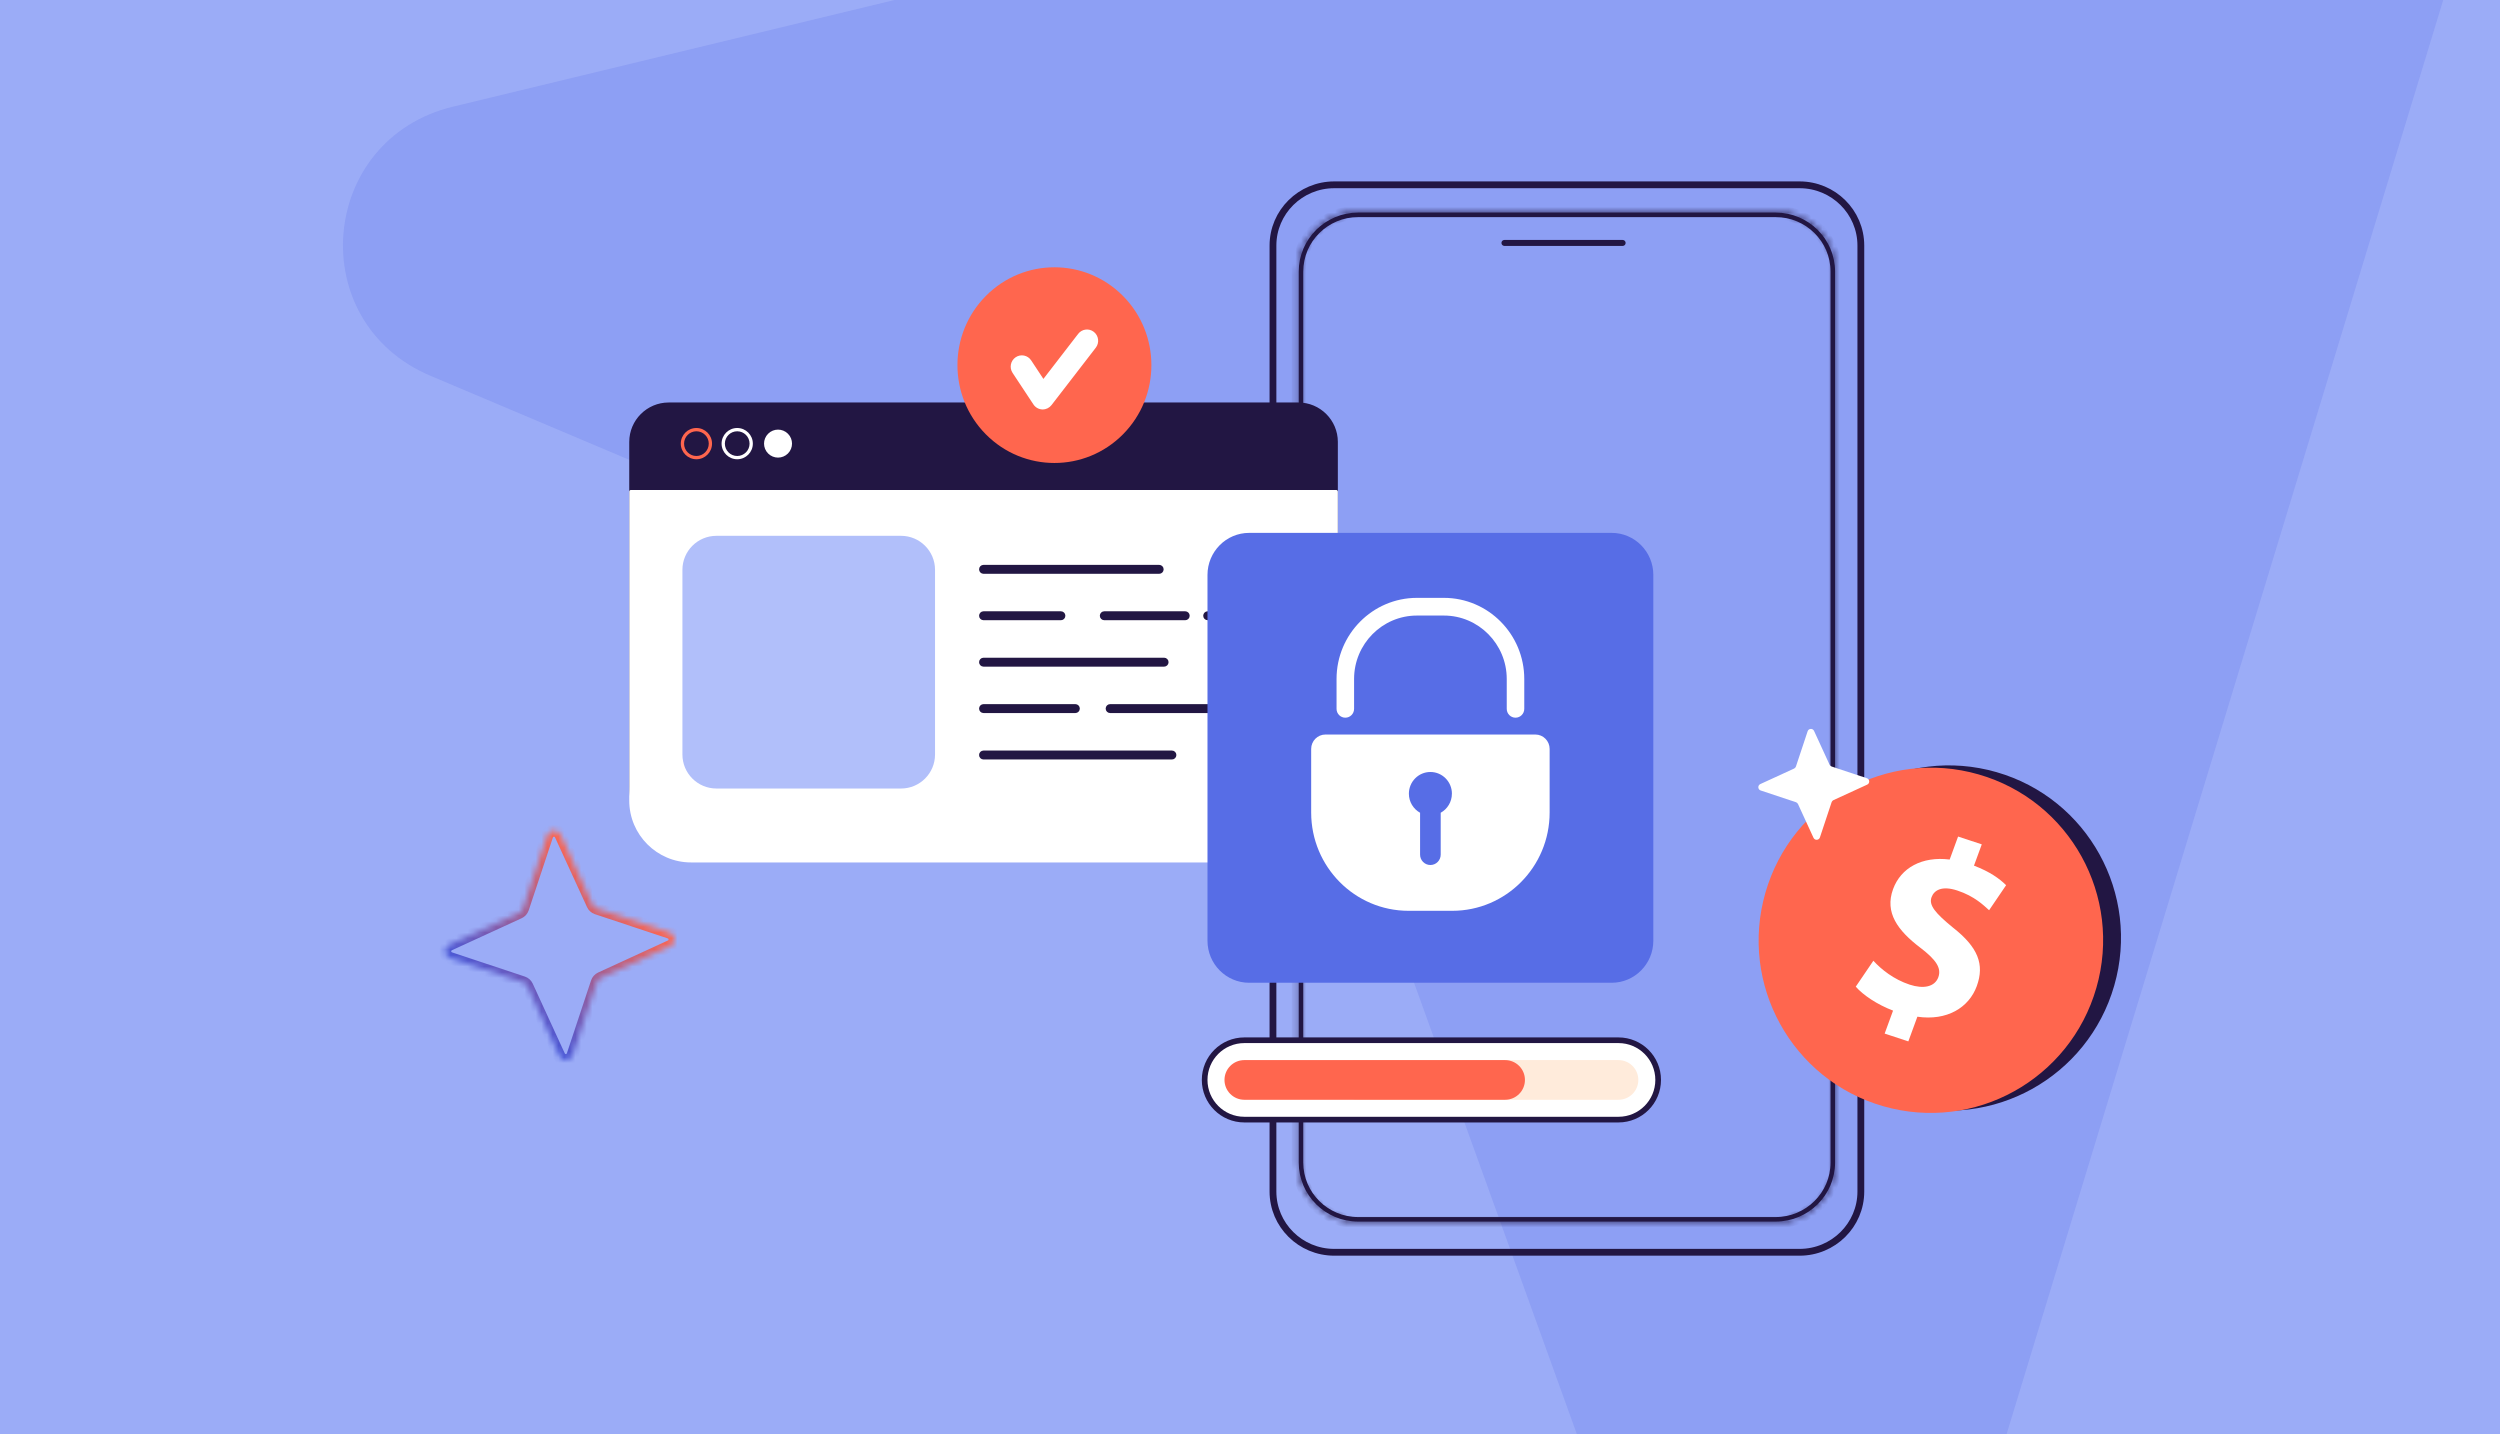 <svg width="441" height="253" viewBox="0 0 441 253" fill="none" xmlns="http://www.w3.org/2000/svg">
<g clip-path="url(#clip0_10546_3339)">
<rect width="441" height="253" fill="#9BACF7"/>
<path opacity="0.2" d="M409.775 -60.882L79.882 18.821C56.176 24.573 53.442 56.821 75.985 66.31L224.973 129.296C231.486 132.136 236.328 137.239 238.807 143.877L293.53 295.597C301.596 318.369 334.43 317.48 341.351 294.403L439.864 -29.168C445.58 -47.66 428.806 -65.34 409.775 -60.882Z" fill="#576DE6"/>
<mask id="path-2-inside-1_10546_3339" fill="white">
<path d="M105.274 160.25L118.141 164.524C119.22 164.883 119.311 166.382 118.27 166.866L105.949 172.525C105.636 172.667 105.393 172.938 105.278 173.274L101.004 186.141C100.645 187.22 99.147 187.311 98.662 186.27L93.003 173.949C92.861 173.636 92.59 173.393 92.255 173.278L79.387 169.004C78.309 168.645 78.217 167.147 79.258 166.663L91.579 161.003C91.892 160.861 92.135 160.59 92.25 160.255L96.524 147.387C96.883 146.309 98.382 146.217 98.866 147.258L104.525 159.58C104.667 159.892 104.938 160.135 105.274 160.25Z"/>
</mask>
<path d="M105.274 160.25L104.928 161.257L104.938 161.261L105.274 160.25ZM118.141 164.524L118.478 163.514L118.477 163.514L118.141 164.524ZM118.27 166.866L118.715 167.833L118.719 167.831L118.27 166.866ZM105.949 172.525L106.389 173.495L106.393 173.493L105.949 172.525ZM105.278 173.274L104.271 172.929L104.268 172.938L105.278 173.274ZM101.004 186.141L102.014 186.478L102.015 186.477L101.004 186.141ZM98.662 186.27L97.695 186.715L97.697 186.719L98.662 186.27ZM93.003 173.949L92.033 174.389L92.035 174.393L93.003 173.949ZM92.255 173.278L92.6 172.271L92.59 172.268L92.255 173.278ZM79.387 169.004L79.051 170.014L79.051 170.015L79.387 169.004ZM79.258 166.663L78.814 165.695L78.809 165.697L79.258 166.663ZM91.579 161.003L91.14 160.033L91.135 160.035L91.579 161.003ZM92.25 160.255L93.257 160.6L93.261 160.59L92.25 160.255ZM96.524 147.387L95.514 147.051L95.514 147.051L96.524 147.387ZM98.866 147.258L99.834 146.814L99.831 146.809L98.866 147.258ZM104.525 159.58L105.495 159.14L105.493 159.135L104.525 159.58ZM104.938 161.261L117.806 165.535L118.477 163.514L105.609 159.239L104.938 161.261ZM117.805 165.535C117.861 165.553 117.886 165.578 117.901 165.599C117.919 165.624 117.935 165.662 117.937 165.709C117.94 165.755 117.929 165.795 117.914 165.822C117.901 165.845 117.878 165.874 117.821 165.9L118.719 167.831C120.634 166.94 120.47 164.177 118.478 163.514L117.805 165.535ZM117.826 165.898L105.504 171.558L106.393 173.493L118.715 167.833L117.826 165.898ZM105.509 171.555C104.919 171.823 104.477 172.326 104.271 172.929L106.286 173.619C106.309 173.55 106.353 173.511 106.389 173.495L105.509 171.555ZM104.268 172.938L99.993 185.806L102.015 186.477L106.289 173.609L104.268 172.938ZM99.994 185.805C99.975 185.861 99.95 185.886 99.93 185.901C99.904 185.919 99.866 185.935 99.819 185.937C99.773 185.94 99.734 185.929 99.706 185.914C99.684 185.901 99.655 185.878 99.628 185.821L97.697 186.719C98.588 188.634 101.352 188.47 102.014 186.478L99.994 185.805ZM99.63 185.826L93.971 173.504L92.035 174.393L97.695 186.715L99.63 185.826ZM93.973 173.509C93.706 172.919 93.202 172.477 92.6 172.271L91.909 174.286C91.978 174.309 92.017 174.353 92.033 174.389L93.973 173.509ZM92.59 172.268L79.723 167.993L79.051 170.015L91.919 174.289L92.59 172.268ZM79.723 167.994C79.668 167.975 79.642 167.95 79.628 167.93C79.609 167.904 79.594 167.866 79.591 167.819C79.588 167.773 79.599 167.734 79.615 167.706C79.627 167.684 79.65 167.655 79.707 167.628L78.809 165.697C76.894 166.588 77.059 169.352 79.051 170.014L79.723 167.994ZM79.703 167.63L92.024 161.971L91.135 160.035L78.814 165.695L79.703 167.63ZM92.019 161.973C92.609 161.706 93.051 161.202 93.257 160.6L91.243 159.909C91.219 159.978 91.175 160.017 91.14 160.033L92.019 161.973ZM93.261 160.59L97.535 147.723L95.514 147.051L91.24 159.919L93.261 160.59ZM97.535 147.723C97.553 147.668 97.578 147.643 97.599 147.628C97.624 147.609 97.662 147.594 97.709 147.591C97.755 147.588 97.795 147.599 97.822 147.615C97.844 147.627 97.874 147.65 97.9 147.707L99.831 146.809C98.94 144.894 96.177 145.059 95.514 147.051L97.535 147.723ZM97.898 147.703L103.558 160.024L105.493 159.135L99.834 146.814L97.898 147.703ZM103.555 160.019C103.823 160.609 104.326 161.051 104.929 161.257L105.619 159.243C105.55 159.219 105.511 159.175 105.495 159.14L103.555 160.019Z" fill="url(#paint0_linear_10546_3339)" mask="url(#path-2-inside-1_10546_3339)"/>
<g clip-path="url(#clip1_10546_3339)">
<path d="M235.365 32.6H317.439C323.412 32.6 328.253 37.407 328.253 43.318V210.186C328.253 216.096 323.412 220.903 317.439 220.903H235.365C229.392 220.903 224.551 216.096 224.551 210.186V43.318C224.551 37.407 229.392 32.6 235.365 32.6Z" stroke="#221643" stroke-width="1.2"/>
<path d="M239.602 37.893H313.199C318.785 37.893 323.307 42.382 323.307 47.912V205.071C323.307 210.601 318.785 215.09 313.199 215.09H239.602C234.017 215.09 229.495 210.601 229.495 205.071V47.912C229.495 42.382 234.017 37.893 239.602 37.893Z" stroke="#221643" stroke-width="0.8"/>
<mask id="path-6-inside-2_10546_3339" fill="white">
<path d="M313.199 215.718H239.6C233.68 215.718 228.863 210.941 228.863 205.071V47.909C228.863 42.039 233.68 37.263 239.6 37.263H313.199C319.119 37.263 323.937 42.039 323.937 47.909V205.071C323.937 210.941 319.119 215.718 313.199 215.718ZM239.602 37.722C233.935 37.722 229.325 42.293 229.325 47.911V205.073C229.325 210.692 233.935 215.263 239.602 215.263H313.202C318.868 215.263 323.478 210.692 323.478 205.073V47.909C323.478 42.29 318.868 37.719 313.202 37.719H239.602V37.722Z"/>
</mask>
<path d="M239.602 37.722V38.722H240.602V37.722H239.602ZM239.602 37.719V36.719H238.602V37.719H239.602ZM313.199 214.718H239.6V216.718H313.199V214.718ZM239.6 214.718C234.224 214.718 229.863 210.381 229.863 205.071H227.863C227.863 211.502 233.136 216.718 239.6 216.718V214.718ZM229.863 205.071V47.909H227.863V205.071H229.863ZM229.863 47.909C229.863 42.599 234.224 38.263 239.6 38.263V36.263C233.136 36.263 227.863 41.479 227.863 47.909H229.863ZM239.6 38.263H313.199V36.263H239.6V38.263ZM313.199 38.263C318.575 38.263 322.937 42.599 322.937 47.909H324.937C324.937 41.479 319.664 36.263 313.199 36.263V38.263ZM322.937 47.909V205.071H324.937V47.909H322.937ZM322.937 205.071C322.937 210.381 318.575 214.718 313.199 214.718V216.718C319.664 216.718 324.937 211.502 324.937 205.071H322.937ZM239.602 36.722C233.391 36.722 228.325 41.732 228.325 47.911H230.325C230.325 42.853 234.48 38.722 239.602 38.722V36.722ZM228.325 47.911V205.073H230.325V47.911H228.325ZM228.325 205.073C228.325 211.253 233.391 216.263 239.602 216.263V214.263C234.48 214.263 230.325 210.132 230.325 205.073H228.325ZM239.602 216.263H313.202V214.263H239.602V216.263ZM313.202 216.263C319.413 216.263 324.478 211.253 324.478 205.073H322.478C322.478 210.132 318.324 214.263 313.202 214.263V216.263ZM324.478 205.073V47.909H322.478V205.073H324.478ZM324.478 47.909C324.478 41.73 319.413 36.719 313.202 36.719V38.719C318.324 38.719 322.478 42.851 322.478 47.909H324.478ZM313.202 36.719H239.602V38.719H313.202V36.719ZM238.602 37.719V37.722H240.602V37.719H238.602Z" fill="#221643" mask="url(#path-6-inside-2_10546_3339)"/>
<path d="M265.384 43.233H286.232C286.441 43.233 286.613 43.064 286.613 42.854C286.613 42.645 286.441 42.476 286.232 42.476H265.384C265.175 42.476 265.003 42.645 265.003 42.854C265.003 43.064 265.175 43.233 265.384 43.233Z" fill="#221643" stroke="#221643" stroke-width="0.3"/>
<path d="M219.5 183.5H285.5C289.366 183.5 292.5 186.634 292.5 190.5C292.5 194.366 289.366 197.5 285.5 197.5H219.5C215.634 197.5 212.5 194.366 212.5 190.5C212.5 186.634 215.634 183.5 219.5 183.5Z" fill="white" stroke="#221643"/>
<path d="M239.5 194H285.5C287.433 194 289 192.433 289 190.5C289 188.567 287.433 187 285.5 187H239.5C237.567 187 236 188.567 236 190.5C236 192.433 237.567 194 239.5 194Z" fill="#FFEBDB"/>
<path d="M219.5 194H265.5C267.433 194 269 192.433 269 190.5C269 188.567 267.433 187 265.5 187H219.5C217.567 187 216 188.567 216 190.5C216 192.433 217.567 194 219.5 194Z" fill="#FF664E"/>
</g>
<path d="M229.041 71.29H117.955C114.275 71.29 111.289 74.276 111.289 77.957V138.756C111.289 144.617 116.04 149.369 121.898 149.369H225.095C230.954 149.369 235.704 144.617 235.704 138.756V77.957C235.704 74.276 232.718 71.29 229.038 71.29H229.041Z" fill="#221643"/>
<path d="M225.095 149.658H121.898C115.889 149.658 111 144.767 111 138.756V77.957C111 74.12 114.119 71 117.955 71H229.041C232.875 71 235.996 74.12 235.996 77.957V138.756C235.996 144.767 231.107 149.658 225.098 149.658H225.095ZM117.955 71.579C114.44 71.579 111.579 74.441 111.579 77.957V138.756C111.579 144.449 116.207 149.079 121.898 149.079H225.095C230.786 149.079 235.415 144.449 235.415 138.756V77.957C235.415 74.441 232.553 71.579 229.038 71.579H117.955Z" fill="#221643"/>
<g filter="url(#filter0_d_10546_3339)">
<path d="M120.635 84.246C115.474 84.246 111.289 88.43 111.289 93.592V138.756C111.289 144.617 116.04 149.369 121.898 149.369H225.095C230.954 149.369 235.704 144.617 235.704 138.756V93.592C235.704 88.43 231.52 84.246 226.358 84.246H120.635Z" fill="white"/>
<path d="M225.095 149.658H121.898C115.889 149.658 111 144.767 111 138.756V84.246C111 84.087 111.13 83.956 111.289 83.956H235.707C235.866 83.956 235.996 84.087 235.996 84.246V138.756C235.996 144.767 231.107 149.658 225.098 149.658H225.095ZM120.925 84.535C115.763 84.535 111.579 88.719 111.579 93.881V138.756C111.579 144.449 116.207 149.079 121.898 149.079H225.095C230.786 149.079 235.415 144.449 235.415 138.756V93.881C235.415 88.719 231.23 84.535 226.069 84.535H120.925Z" fill="white"/>
</g>
<path d="M122.847 81.013C121.328 81.013 120.09 79.777 120.09 78.255C120.09 76.733 121.325 75.497 122.847 75.497C124.369 75.497 125.604 76.733 125.604 78.255C125.604 79.777 124.369 81.013 122.847 81.013ZM122.847 76.079C121.647 76.079 120.669 77.057 120.669 78.258C120.669 79.459 121.647 80.437 122.847 80.437C124.048 80.437 125.026 79.459 125.026 78.258C125.026 77.057 124.048 76.079 122.847 76.079Z" fill="#FF664E"/>
<path d="M130.044 81.013C128.526 81.013 127.287 79.777 127.287 78.255C127.287 76.733 128.523 75.497 130.044 75.497C131.566 75.497 132.801 76.733 132.801 78.255C132.801 79.777 131.566 81.013 130.044 81.013ZM130.044 76.079C128.844 76.079 127.866 77.057 127.866 78.258C127.866 79.459 128.844 80.437 130.044 80.437C131.245 80.437 132.223 79.459 132.223 78.258C132.223 77.057 131.245 76.079 130.044 76.079Z" fill="white"/>
<path d="M138.991 79.999C139.954 79.035 139.954 77.472 138.991 76.508C138.027 75.544 136.464 75.544 135.501 76.508C134.537 77.472 134.537 79.035 135.501 79.999C136.464 80.963 138.027 80.963 138.991 79.999Z" fill="white"/>
<path d="M158.94 94.519H126.379C123.065 94.519 120.379 97.205 120.379 100.519V133.095C120.379 136.408 123.065 139.095 126.379 139.095H158.94C162.254 139.095 164.94 136.408 164.94 133.095V100.519C164.94 97.205 162.254 94.519 158.94 94.519Z" fill="#B1BFFA"/>
<path d="M173.498 100.971H204.477C204.774 100.971 205.016 100.729 205.016 100.431C205.016 100.134 204.774 99.892 204.477 99.892H173.498C173.201 99.892 172.959 100.134 172.959 100.431C172.959 100.729 173.201 100.971 173.498 100.971Z" fill="#221643" stroke="#221643" stroke-width="0.5"/>
<path d="M213.037 109.158H221.276C221.573 109.158 221.815 108.916 221.815 108.618C221.815 108.321 221.573 108.079 221.276 108.079H213.037C212.74 108.079 212.498 108.321 212.498 108.618C212.498 108.916 212.74 109.158 213.037 109.158Z" fill="#221643" stroke="#221643" stroke-width="0.5"/>
<path d="M194.8 109.158H209.071C209.368 109.158 209.61 108.916 209.61 108.618C209.61 108.321 209.368 108.079 209.071 108.079H194.8C194.502 108.079 194.26 108.321 194.26 108.618C194.26 108.916 194.502 109.158 194.8 109.158Z" fill="#221643" stroke="#221643" stroke-width="0.5"/>
<path d="M173.499 109.158H187.142C187.439 109.158 187.681 108.916 187.681 108.618C187.681 108.321 187.439 108.079 187.142 108.079H173.499C173.201 108.079 172.959 108.321 172.959 108.618C172.959 108.916 173.201 109.158 173.499 109.158Z" fill="#221643" stroke="#221643" stroke-width="0.5"/>
<path d="M173.499 117.348H205.345C205.642 117.348 205.884 117.106 205.884 116.808C205.884 116.511 205.642 116.269 205.345 116.269H173.499C173.201 116.269 172.959 116.511 172.959 116.808C172.959 117.106 173.201 117.348 173.499 117.348Z" fill="#221643" stroke="#221643" stroke-width="0.5"/>
<path d="M195.829 125.535H221.276C221.573 125.535 221.815 125.293 221.815 124.995C221.815 124.698 221.573 124.456 221.276 124.456H195.829C195.532 124.456 195.29 124.698 195.29 124.995C195.29 125.293 195.532 125.535 195.829 125.535Z" fill="#221643" stroke="#221643" stroke-width="0.5"/>
<path d="M173.499 125.535H189.691C189.988 125.535 190.23 125.293 190.23 124.995C190.23 124.698 189.988 124.456 189.691 124.456H173.499C173.201 124.456 172.959 124.698 172.959 124.995C172.959 125.293 173.201 125.535 173.499 125.535Z" fill="#221643" stroke="#221643" stroke-width="0.5"/>
<path d="M173.495 133.725H206.724C207.022 133.725 207.264 133.483 207.264 133.185C207.264 132.888 207.022 132.646 206.724 132.646H173.495C173.198 132.646 172.956 132.888 172.956 133.185C172.956 133.483 173.198 133.725 173.495 133.725Z" fill="#221643" stroke="#221643" stroke-width="0.5"/>
<path d="M220.353 94H284.295C288.351 94 291.647 97.323 291.647 101.419V165.941C291.647 170.034 288.354 173.36 284.295 173.36H220.353C216.296 173.36 213 170.037 213 165.941V101.419C213 97.326 216.294 94 220.353 94Z" fill="#576DE6"/>
<path d="M270.837 129.57H233.811C232.42 129.57 231.291 130.709 231.291 132.113V143.329C231.291 152.905 238.984 160.667 248.473 160.667H256.173C265.662 160.667 273.355 152.905 273.355 143.329V132.113C273.355 130.709 272.227 129.57 270.835 129.57H270.837Z" fill="white"/>
<path d="M267.335 126.6C266.482 126.6 265.789 125.901 265.789 125.04V119.771C265.789 113.603 260.815 108.584 254.702 108.584H249.947C243.834 108.584 238.86 113.603 238.86 119.771V125.04C238.86 125.901 238.167 126.6 237.314 126.6C236.461 126.6 235.767 125.901 235.767 125.04V119.771C235.767 111.881 242.128 105.463 249.947 105.463H254.702C262.521 105.463 268.881 111.881 268.881 119.771V125.04C268.881 125.901 268.188 126.6 267.335 126.6Z" fill="white"/>
<path d="M256.119 140.009C256.119 137.895 254.421 136.178 252.323 136.178C250.225 136.178 248.527 137.892 248.527 140.009C248.527 141.457 249.326 142.719 250.501 143.369V150.752C250.501 151.766 251.316 152.588 252.321 152.588C253.326 152.588 254.14 151.766 254.14 150.752V143.369C255.318 142.719 256.114 141.457 256.114 140.009H256.119Z" fill="#576DE6"/>
<path d="M198.095 76.615C204.775 69.874 204.775 58.946 198.095 52.205C191.415 45.464 180.585 45.464 173.904 52.205C167.224 58.946 167.224 69.874 173.904 76.615C180.585 83.356 191.415 83.356 198.095 76.615Z" fill="#FF664E"/>
<path d="M183.933 72.227C183.908 72.227 183.886 72.227 183.861 72.227C183.229 72.204 182.645 71.873 182.295 71.341L178.618 65.777C178.015 64.862 178.258 63.63 179.164 63.018C180.07 62.407 181.291 62.655 181.897 63.569L184.056 66.841L190.19 58.89C190.859 58.024 192.096 57.868 192.955 58.543C193.813 59.218 193.968 60.467 193.299 61.333L185.486 71.459C185.111 71.943 184.539 72.227 183.93 72.227H183.933Z" fill="white"/>
<path d="M335.343 194.732C351.464 199.369 368.302 190.026 372.951 173.864C377.6 157.701 368.3 140.84 352.178 136.203C336.057 131.566 319.22 140.909 314.571 157.071C309.922 173.234 319.222 190.095 335.343 194.732Z" fill="#221643"/>
<path d="M332.19 195.135C348.312 199.772 365.149 190.429 369.798 174.266C374.447 158.104 365.147 141.242 349.026 136.605C332.904 131.968 316.067 141.311 311.418 157.474C306.769 173.636 316.069 190.498 332.19 195.135Z" fill="#FF664E"/>
<path d="M332.451 182.328L333.935 178.272C331.125 177.202 328.635 175.519 327.357 174.047L330.463 169.474C331.895 171.046 334.084 172.771 336.855 173.687C339.287 174.487 341.291 174.097 341.918 172.391C342.511 170.77 341.522 169.295 338.756 167.187C334.756 164.147 332.424 160.984 333.937 156.844C335.312 153.089 339.032 151.015 343.923 151.623L345.406 147.567L349.585 148.945L348.21 152.7C351.021 153.771 352.72 155.001 353.879 156.148L350.878 160.563C349.942 159.729 348.339 158.1 345.267 157.086C342.495 156.173 341.164 157.071 340.725 158.266C340.21 159.676 341.374 161.063 344.5 163.624C348.92 167.09 350.108 170.112 348.703 173.953C347.313 177.753 343.442 180.11 338.224 179.347L336.631 183.701L332.453 182.323L332.451 182.328Z" fill="white"/>
<path d="M323.095 135.211L329.314 137.277C329.835 137.45 329.879 138.174 329.376 138.408L323.421 141.143C323.27 141.212 323.153 141.343 323.097 141.505L321.032 147.724C320.858 148.245 320.134 148.289 319.9 147.786L317.165 141.831C317.097 141.68 316.965 141.563 316.803 141.507L310.585 139.442C310.064 139.268 310.019 138.544 310.522 138.31L316.477 135.575C316.628 135.506 316.746 135.375 316.801 135.213L318.867 128.995C319.04 128.473 319.764 128.429 319.998 128.932L322.733 134.887C322.802 135.038 322.933 135.155 323.095 135.211Z" fill="white"/>
</g>
<defs>
<filter id="filter0_d_10546_3339" x="99.681" y="75.113" width="147.634" height="88.34" filterUnits="userSpaceOnUse" color-interpolation-filters="sRGB">
<feFlood flood-opacity="0" result="BackgroundImageFix"/>
<feColorMatrix in="SourceAlpha" type="matrix" values="0 0 0 0 0 0 0 0 0 0 0 0 0 0 0 0 0 0 127 0" result="hardAlpha"/>
<feOffset dy="2.476"/>
<feGaussianBlur stdDeviation="5.66"/>
<feComposite in2="hardAlpha" operator="out"/>
<feColorMatrix type="matrix" values="0 0 0 0 0 0 0 0 0 0 0 0 0 0 0 0 0 0 0.05 0"/>
<feBlend mode="normal" in2="BackgroundImageFix" result="effect1_dropShadow_10546_3339"/>
<feBlend mode="normal" in="SourceGraphic" in2="effect1_dropShadow_10546_3339" result="shape"/>
</filter>
<linearGradient id="paint0_linear_10546_3339" x1="108.575" y1="155.811" x2="88.953" y2="177.717" gradientUnits="userSpaceOnUse">
<stop stop-color="#FF664E"/>
<stop offset="1" stop-color="#4656D7"/>
</linearGradient>
<clipPath id="clip0_10546_3339">
<rect width="441" height="253" fill="white"/>
</clipPath>
<clipPath id="clip1_10546_3339">
<rect width="210" height="207" fill="white" transform="translate(118.853 23.134)"/>
</clipPath>
</defs>
</svg>
